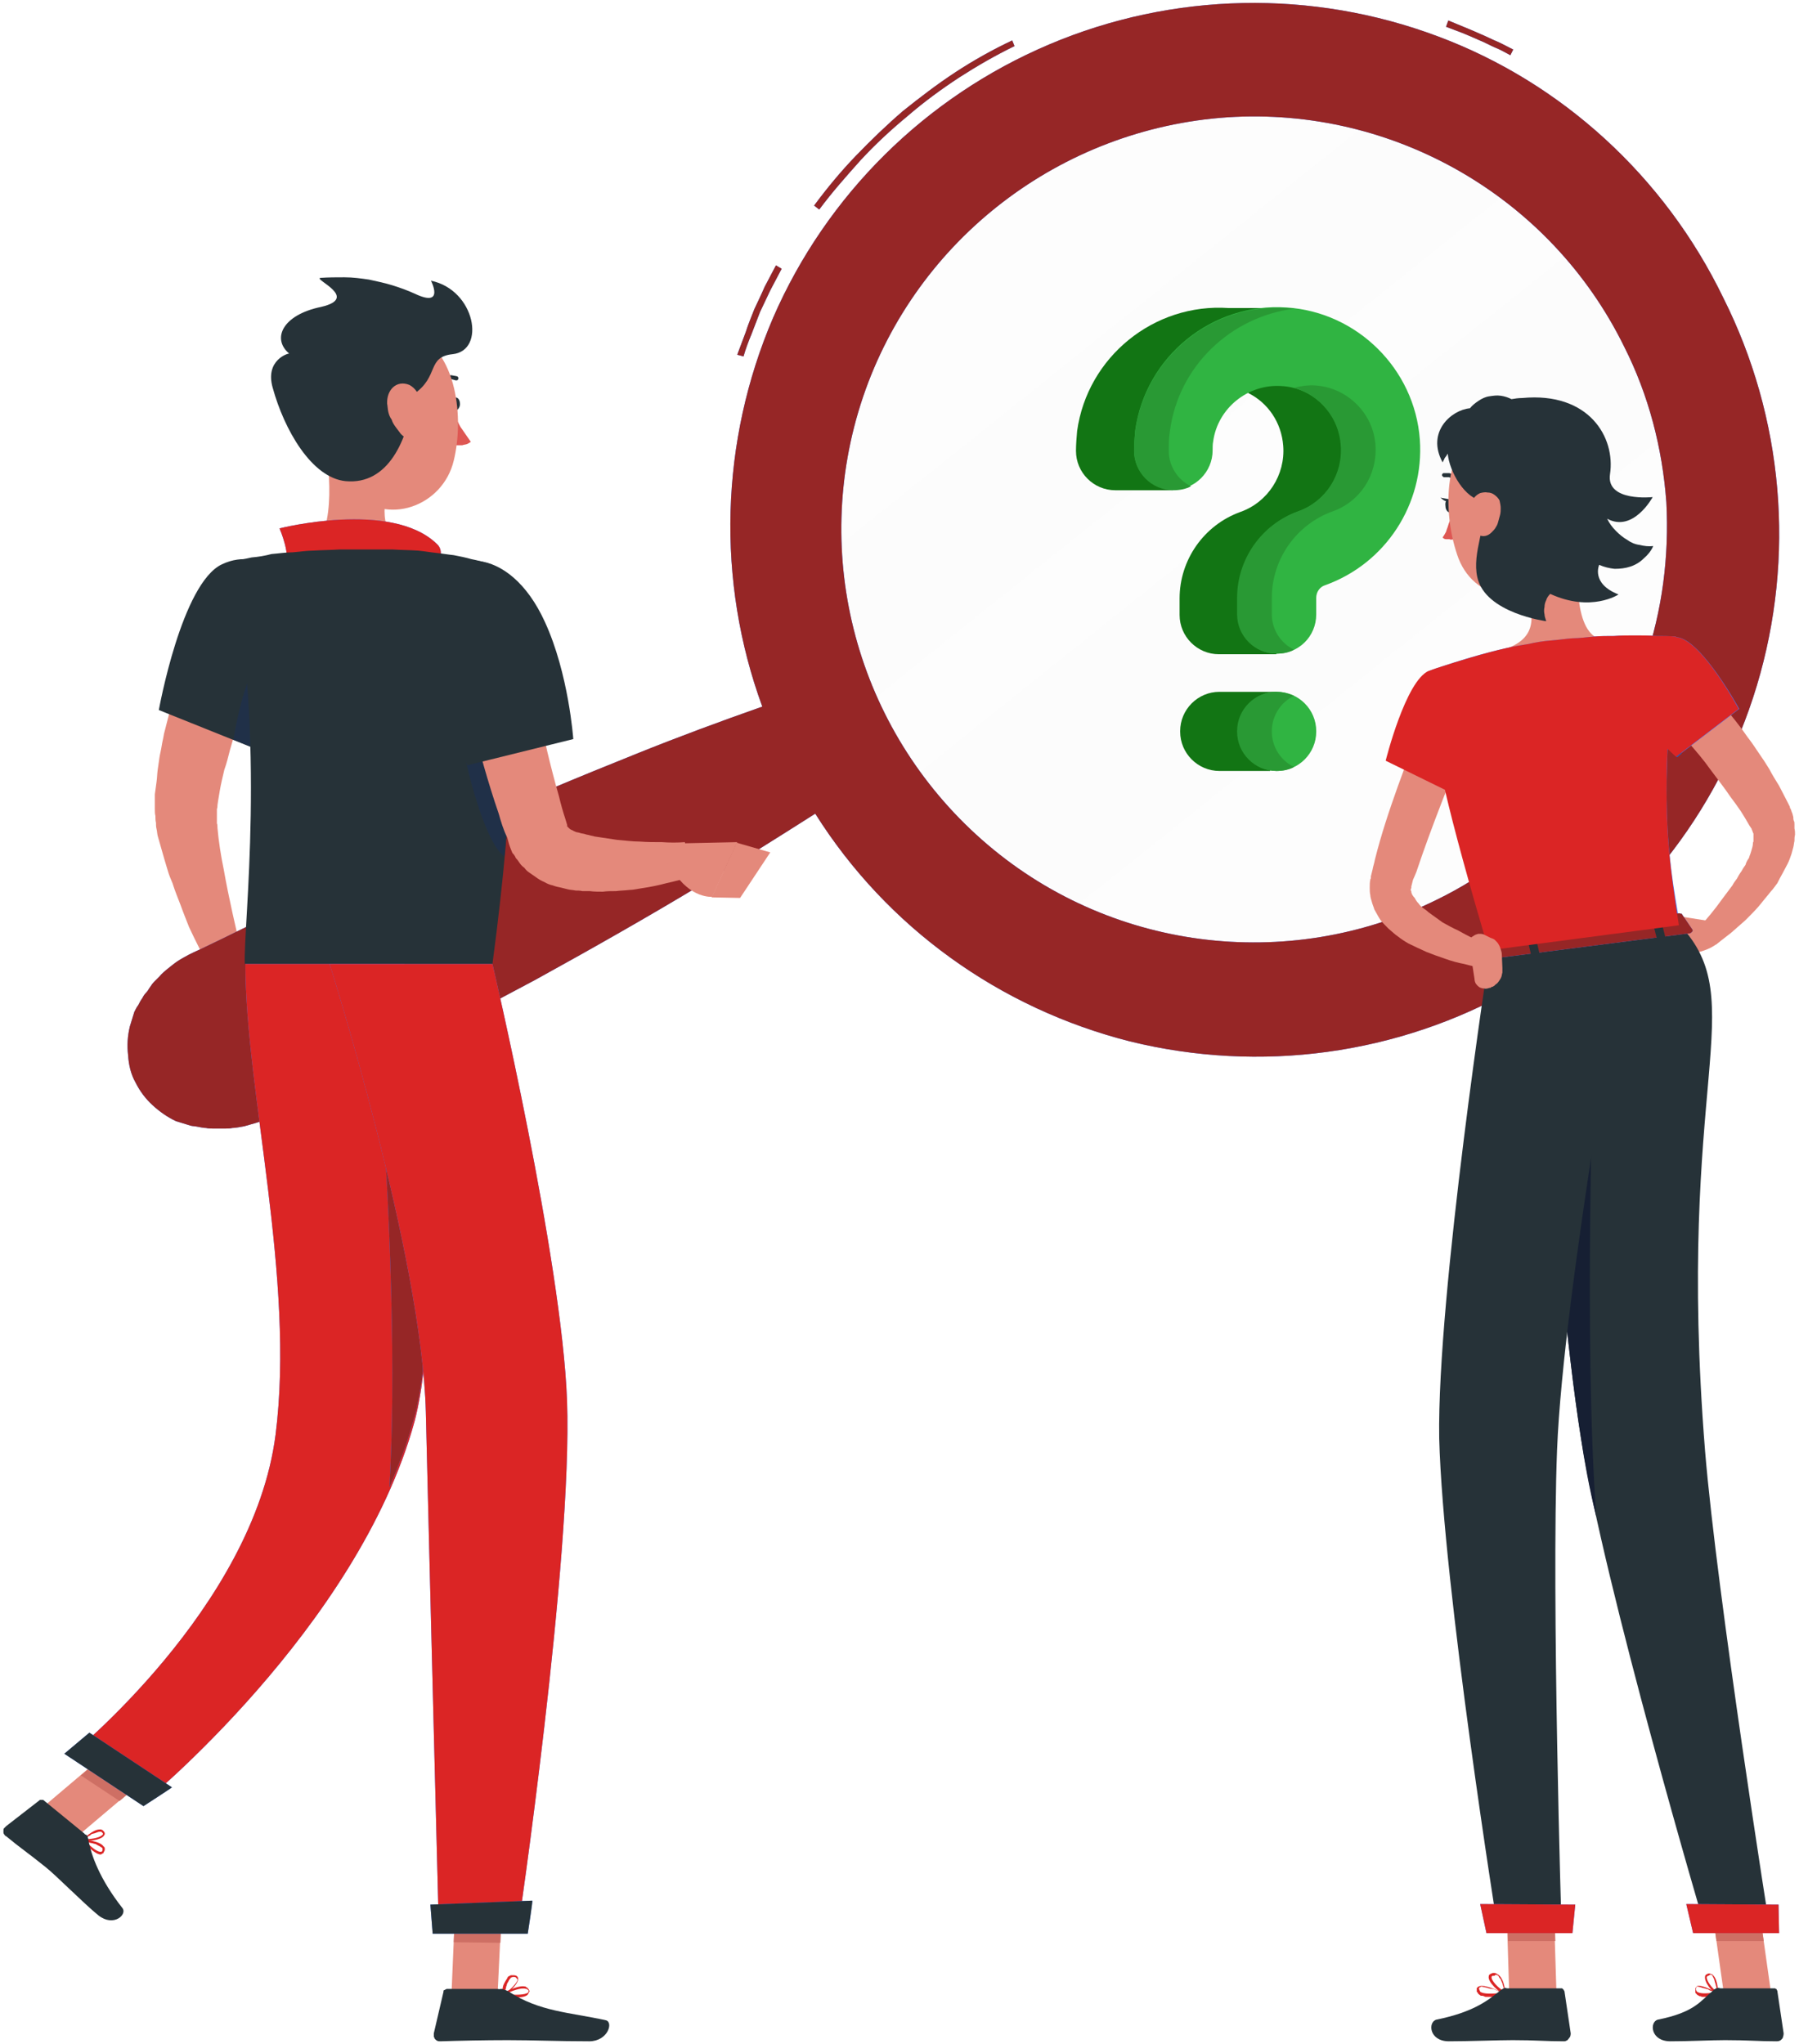 <?xml version="1.0" encoding="utf-8"?>
<!-- Generator: Adobe Illustrator 19.0.0, SVG Export Plug-In . SVG Version: 6.00 Build 0)  -->
<svg version="1.1" id="Layer_1" xmlns="http://www.w3.org/2000/svg" xmlns:xlink="http://www.w3.org/1999/xlink" x="0px" y="0px"
	 width="316px" height="359px" viewBox="0 0 316 359" style="enable-background:new 0 0 316 359;" xml:space="preserve">
<style type="text/css">
	.Drop_x0020_Shadow{fill:none;}
	.Round_x0020_Corners_x0020_2_x0020_pt{fill:#FFFFFF;stroke:#231F20;stroke-miterlimit:10;}
	.Live_x0020_Reflect_x0020_X{fill:none;}
	.Bevel_x0020_Soft{fill:url(#SVGID_1_);}
	.Dusk{fill:#FFFFFF;}
	.Foliage_GS{fill:#FFDD00;}
	.Pompadour_GS{fill-rule:evenodd;clip-rule:evenodd;fill:#44ADE2;}
	.st0{fill:#E4897B;}
	.st1{opacity:0.4;fill:#FAFAFA;enable-background:new    ;}
	.st2{fill:#407BFF;}
	.st3{fill:#962626;enable-background:new    ;}
	.st4{fill:#263238;}
	.st5{fill:#DE5753;}
	.st6{fill:#DB2525;enable-background:new    ;}
	.st7{fill:#203048;}
	.st8{fill:#CE6F64;}
	.st9{fill:#161F33;}
	.st10{opacity:0.3;enable-background:new    ;}
	.st11{fill:#127514;}
	.st12{fill:#30B442;}
	.st13{fill:#299934;}
</style>
<linearGradient id="SVGID_1_" gradientUnits="userSpaceOnUse" x1="0" y1="0" x2="0.707" y2="0.707">
	<stop  offset="0" style="stop-color:#DEDFE3"/>
	<stop  offset="0.178" style="stop-color:#DADBDF"/>
	<stop  offset="0.361" style="stop-color:#CECFD3"/>
	<stop  offset="0.546" style="stop-color:#B9BCBF"/>
	<stop  offset="0.732" style="stop-color:#9CA0A2"/>
	<stop  offset="0.918" style="stop-color:#787D7E"/>
	<stop  offset="1" style="stop-color:#656B6C"/>
</linearGradient>
<g id="XMLID_1_">
	<g id="Layer_47_">
		<path id="Layer" class="st0" d="M48.6,110.5c-1,2.2-2.1,4.5-3,6.9c-1,2.3-2,4.8-2.8,7.2c-0.4,1.1-0.9,2.3-1.3,3.4
			c-0.4,1.2-0.7,2.4-1.1,3.7c-0.3,1.2-0.6,2.4-1,3.5c-0.3,1.3-0.6,2.5-0.8,3.7l-0.3,1.8l-0.1,0.7c0,0.2,0,0.4-0.1,0.7
			c0,0.3,0,0.6,0,0.8c0,0.3,0,0.6,0,0.9c0,0.2,0,0.5,0,0.8c0.1,0.2,0.1,0.5,0.1,0.8c0.2,2.3,0.6,4.9,1.1,7.3
			c0.9,5.1,2.1,10.2,3.3,15.3l-5.6,2.2c-0.7-1.2-1.3-2.4-2-3.7c-0.6-1.2-1.2-2.4-1.8-3.7c-0.5-1.3-1-2.5-1.5-3.9
			c-0.5-1.3-1-2.5-1.4-3.8c-0.3-0.7-0.6-1.4-0.8-2.1c-0.2-0.7-0.4-1.3-0.6-2c-0.2-0.7-0.4-1.4-0.6-2.1c-0.2-0.7-0.4-1.4-0.6-2.1
			c-0.1-0.4-0.1-0.8-0.2-1.2c-0.1-0.4-0.1-0.7-0.1-1.1c-0.1-0.4-0.1-0.8-0.1-1.2c-0.1-0.4-0.1-0.8-0.1-1.2v-1.3c0-0.4,0-1,0-1.3
			l0.3-2.2c0.1-0.7,0.1-1.4,0.2-2.1c0.1-0.7,0.2-1.4,0.3-2.1c0.1-0.7,0.3-1.4,0.4-2.1c0.1-0.7,0.3-1.4,0.4-2.1
			c0.7-2.8,1.4-5.5,2.2-8.2c0.8-2.7,1.8-5.2,2.9-7.7c0.6-1.3,1.1-2.7,1.7-3.9c0.4-1.3,1.1-2.5,1.8-3.9L48.6,110.5z"/>
		<path id="Layer_1_" class="st0" d="M42.3,166.3l4.3,4.2l-9.4,4.4c0,0-2.3-4-0.7-7.6L42.3,166.3z"/>
		<path id="Layer_2_" class="st0" d="M50.2,176.8l-8,3.2l-5-5.1l9.4-4.4L50.2,176.8z"/>
		<path id="Layer_3_" class="st1" d="M211.3,172.2c-32-3.7-58.8-26.1-67.6-57.1c-9-31,1.7-64.3,26.8-84.3
			c25.2-20.1,60-23.1,88.2-7.5c28.2,15.5,44.3,46.6,40.7,78.6c-1.1,10.4-4.3,20.5-9.4,29.7c-5.1,9.2-11.8,17.3-20,23.8
			s-17.6,11.4-27.7,14.3C232.3,172.5,221.8,173.4,211.3,172.2L211.3,172.2z"/>
		<path id="Layer_4_" class="st1" d="M269.3,30.2l-121.2,96.8c-0.5-1.1-1-2.2-1.4-3.3c-0.8-1.8-1.5-3.7-2.1-5.5
			c-0.7-1.8-1.2-3.7-1.7-5.6c-0.5-1.8-0.9-3.7-1.2-5.6c-0.4-2-0.7-3.9-0.9-5.9l104.7-83.7c2.1,0.7,4.2,1.5,6.3,2.4
			c2.1,0.9,4.2,1.9,6.2,3c2,1,3.9,2.2,5.8,3.4C265.7,27.5,267.6,28.8,269.3,30.2L269.3,30.2z"/>
		<path id="Layer_5_" class="st1" d="M297.3,72.6l-114,91.1c-2.7-1.4-5.3-3-7.9-4.6c-2.5-1.8-4.9-3.6-7.2-5.5
			c-2.3-2-4.5-4.1-6.5-6.4c-2.1-2.2-4-4.5-5.9-7l124.4-99.4c2.1,2.3,3.9,4.7,5.6,7.2c1.7,2.5,3.3,5.1,4.8,7.7
			c1.4,2.7,2.7,5.5,3.8,8.3C295.6,66.8,296.5,69.7,297.3,72.6z"/>
		<path id="Layer_6_" class="st2" d="M130.6,62.6l-1.1-0.3c0.5-1.3,1-2.7,1.5-4c0.4-1.3,1-2.7,1.5-4c0.6-1.3,1.2-2.5,1.8-3.9
			c0.7-1.3,1.3-2.5,2-3.8l1,0.6c-0.7,1.3-1.3,2.5-2,3.8c-0.6,1.3-1.2,2.5-1.8,3.8c-0.5,1.3-1,2.6-1.5,3.9
			C131.5,59.9,131,61.2,130.6,62.6L130.6,62.6z M143.9,36.8l-0.9-0.7c2.3-3.1,4.7-6,7.3-8.7c2.7-2.8,5.4-5.4,8.3-7.9
			c3-2.4,6-4.7,9.2-6.8c3.2-2.1,6.6-4,10-5.6l0.4,1c-3.3,1.6-6.6,3.5-9.7,5.5c-3.2,2.1-6.2,4.3-9.1,6.8c-2.9,2.4-5.6,4.9-8.2,7.7
			C148.7,30.9,146.2,33.7,143.9,36.8z M265.3,9.7c-0.9-0.5-1.8-1-2.8-1.4c-0.9-0.4-1.8-0.9-2.8-1.3c-0.9-0.4-1.8-0.8-2.8-1.2
			c-1-0.4-1.9-0.7-2.9-1.1l0.4-1.1c1,0.4,1.9,0.8,2.9,1.2c1,0.4,1.9,0.8,2.8,1.2c1,0.4,1.9,0.9,2.9,1.3c0.9,0.4,1.8,0.9,2.8,1.4
			L265.3,9.7z"/>
		<path id="Layer_7_" class="st3" d="M130.6,62.6l-1.1-0.3c0.5-1.3,1-2.7,1.5-4c0.4-1.3,1-2.7,1.5-4c0.6-1.3,1.2-2.5,1.8-3.9
			c0.7-1.3,1.3-2.5,2-3.8l1,0.6c-0.7,1.3-1.3,2.5-2,3.8c-0.6,1.3-1.2,2.5-1.8,3.8c-0.5,1.3-1,2.6-1.5,3.9
			C131.5,59.9,131,61.2,130.6,62.6L130.6,62.6z M143.9,36.8l-0.9-0.7c2.3-3.1,4.7-6,7.3-8.7c2.7-2.8,5.4-5.4,8.3-7.9
			c3-2.4,6-4.7,9.2-6.8c3.2-2.1,6.6-4,10-5.6l0.4,1c-3.3,1.6-6.6,3.5-9.7,5.5c-3.2,2.1-6.2,4.3-9.1,6.8c-2.9,2.4-5.6,4.9-8.2,7.7
			C148.7,30.9,146.2,33.7,143.9,36.8z M265.3,9.7c-0.9-0.5-1.8-1-2.8-1.4c-0.9-0.4-1.8-0.9-2.8-1.3c-0.9-0.4-1.8-0.8-2.8-1.2
			c-1-0.4-1.9-0.7-2.9-1.1l0.4-1.1c1,0.4,1.9,0.8,2.9,1.2c1,0.4,1.9,0.8,2.8,1.2c1,0.4,1.9,0.9,2.9,1.3c0.9,0.4,1.8,0.9,2.8,1.4
			L265.3,9.7z"/>
		<path id="Layer_8_" class="st2" d="M302.7,52.3c10.6,21.1,12.7,45.5,5.9,68.1c-6.8,22.6-22,41.6-42.5,53.2
			c-20.6,11.7-44.8,14.9-67.6,9.3c-22.9-5.8-42.7-20-55.3-40c-6.6,4.2-13.3,8.4-19.9,12.4c-9.6,5.8-19.5,11.4-29.3,16.8
			C84,177.4,74,182.8,64,187.9c-5,2.5-10,5.1-15.1,7.5c-0.6,0.4-1.2,0.7-1.9,1c-0.7,0.3-1.3,0.6-2,0.8c-0.7,0.2-1.4,0.4-2.1,0.6
			c-0.7,0.1-1.4,0.3-2.1,0.3c-0.4,0.1-0.7,0.1-1.1,0.1c-0.4,0-0.8,0-1.2,0c-0.4,0-0.8,0-1.2,0c-0.4,0-0.7,0-1.1-0.1
			c-0.4,0-0.9-0.1-1.4-0.2c-0.4-0.1-0.9-0.1-1.3-0.2c-0.4-0.1-0.9-0.3-1.3-0.4c-0.4-0.1-0.9-0.3-1.3-0.4c-1.5-0.7-2.9-1.7-4.1-2.8
			c-1.2-1.1-2.2-2.4-3-4c-0.8-1.4-1.2-3.1-1.3-4.8c-0.2-1.7-0.1-3.3,0.3-5c0.1-0.4,0.3-0.9,0.4-1.3c0.1-0.4,0.3-0.9,0.4-1.3
			c0.2-0.4,0.4-0.8,0.7-1.2c0.2-0.4,0.4-0.8,0.7-1.2c0.2-0.4,0.4-0.7,0.7-1s0.4-0.6,0.7-1c0.2-0.3,0.4-0.6,0.7-0.9
			c0.3-0.3,0.6-0.6,0.9-0.9c0.4-0.5,1-1,1.5-1.4c0.5-0.4,1.1-0.9,1.7-1.3c0.6-0.4,1.2-0.7,1.9-1.1c0.6-0.3,1.2-0.6,1.9-0.9
			c5.1-2.4,10.1-5,15.2-7.3c10.1-4.9,20.4-9.5,30.7-14.1c10.3-4.6,20.6-8.9,31.1-13.1c7.2-2.9,14.5-5.6,21.9-8.2
			c-8.1-22.1-7.4-46.6,1.9-68.3c9.4-21.6,26.8-38.8,48.5-48c21.7-9.2,46.2-9.7,68.3-1.4C274.3,14.5,292.4,31,302.7,52.3L302.7,52.3z
			 M274.8,140.8c6.2-7.2,11.1-15.5,14.1-24.6c3.1-9,4.3-18.5,3.8-28c-0.7-9.5-3.1-18.8-7.4-27.3c-12.9-26.3-40.5-42.2-69.7-40.3
			c-29.3,2-54.6,21.4-64,49.1c-9.4,27.8-1.1,58.4,20.9,77.8s53.6,23.5,79.9,10.5C260.8,153.9,268.5,148,274.8,140.8L274.8,140.8z"/>
		<path id="Layer_9_" class="st3" d="M302.7,52.3c10.6,21.1,12.7,45.5,5.9,68.1c-6.8,22.6-22,41.6-42.5,53.2
			c-20.6,11.7-44.8,14.9-67.6,9.3c-22.9-5.8-42.7-20-55.3-40c-6.6,4.2-13.3,8.4-19.9,12.4c-9.6,5.8-19.5,11.4-29.3,16.8
			C84,177.4,74,182.8,64,187.9c-5,2.5-10,5.1-15.1,7.5c-0.6,0.4-1.2,0.7-1.9,1c-0.7,0.3-1.3,0.6-2,0.8c-0.7,0.2-1.4,0.4-2.1,0.6
			c-0.7,0.1-1.4,0.3-2.1,0.3c-0.4,0.1-0.7,0.1-1.1,0.1c-0.4,0-0.8,0-1.2,0c-0.4,0-0.8,0-1.2,0c-0.4,0-0.7,0-1.1-0.1
			c-0.4,0-0.9-0.1-1.4-0.2c-0.4-0.1-0.9-0.1-1.3-0.2c-0.4-0.1-0.9-0.3-1.3-0.4c-0.4-0.1-0.9-0.3-1.3-0.4c-1.5-0.7-2.9-1.7-4.1-2.8
			c-1.2-1.1-2.2-2.4-3-4c-0.8-1.4-1.2-3.1-1.3-4.8c-0.2-1.7-0.1-3.3,0.3-5c0.1-0.4,0.3-0.9,0.4-1.3c0.1-0.4,0.3-0.9,0.4-1.3
			c0.2-0.4,0.4-0.8,0.7-1.2c0.2-0.4,0.4-0.8,0.7-1.2c0.2-0.4,0.4-0.7,0.7-1s0.4-0.6,0.7-1c0.2-0.3,0.4-0.6,0.7-0.9
			c0.3-0.3,0.6-0.6,0.9-0.9c0.4-0.5,1-1,1.5-1.4c0.5-0.4,1.1-0.9,1.7-1.3c0.6-0.4,1.2-0.7,1.9-1.1c0.6-0.3,1.2-0.6,1.9-0.9
			c5.1-2.4,10.1-5,15.2-7.3c10.1-4.9,20.4-9.5,30.7-14.1c10.3-4.6,20.6-8.9,31.1-13.1c7.2-2.9,14.5-5.6,21.9-8.2
			c-8.1-22.1-7.4-46.6,1.9-68.3c9.4-21.6,26.8-38.8,48.5-48c21.7-9.2,46.2-9.7,68.3-1.4C274.3,14.5,292.4,31,302.7,52.3L302.7,52.3z
			 M274.8,140.8c6.2-7.2,11.1-15.5,14.1-24.6c3.1-9,4.3-18.5,3.8-28c-0.7-9.5-3.1-18.8-7.4-27.3c-12.9-26.3-40.5-42.2-69.7-40.3
			c-29.3,2-54.6,21.4-64,49.1c-9.4,27.8-1.1,58.4,20.9,77.8s53.6,23.5,79.9,10.5C260.8,153.9,268.5,148,274.8,140.8L274.8,140.8z"/>
		<path id="Layer_10_" class="st4" d="M79.2,71c0,0.6,0.3,1.1,0.8,1.1c0.4,0,0.8-0.6,0.8-1.1c0-0.7-0.3-1.2-0.8-1.2
			C79.5,69.8,79.2,70.3,79.2,71z"/>
		<path id="Layer_11_" class="st5" d="M79.5,72.1c0.1,0.5,0.4,1,0.7,1.5c0.2,0.4,0.4,0.9,0.7,1.4c0.3,0.4,0.6,0.9,0.9,1.3
			c0.3,0.4,0.6,0.9,0.9,1.3c-0.2,0.1-0.4,0.3-0.7,0.4c-0.3,0.1-0.6,0.1-0.8,0.2c-0.3,0-0.6,0-0.9,0c-0.3,0-0.6,0-0.8-0.1L79.5,72.1z
			"/>
		<path id="Layer_12_" class="st4" d="M76.9,67.3c0,0,0,0-0.1,0c0-0.1,0-0.1,0-0.1c-0.1,0-0.1,0-0.1,0s0,0-0.1-0.1c0,0,0,0,0-0.1
			c0-0.1,0-0.1,0-0.1c0-0.1,0-0.1,0-0.2c0.1,0,0.1,0,0.1-0.1c0.3-0.1,0.6-0.3,0.8-0.4c0.3-0.1,0.6-0.1,0.9-0.2
			c0.3-0.1,0.6-0.1,0.9-0.1c0.4,0.1,0.7,0.1,1,0.2c0.1,0,0.1,0.1,0.2,0.2c0,0.1,0,0.2,0,0.3c-0.1,0.1-0.1,0.1-0.2,0.2
			c-0.1,0-0.3,0-0.3,0c-0.2-0.1-0.4-0.1-0.7-0.2c-0.3,0-0.6,0-0.8,0.1c-0.2,0-0.4,0.1-0.7,0.2c-0.2,0.1-0.4,0.2-0.7,0.3l0,0
			c0,0,0,0-0.1,0c0,0.1,0,0.1,0,0.1S76.9,67.3,76.9,67.3L76.9,67.3z"/>
		<path id="Layer_13_" class="st0" d="M56.8,75.8c1.1,6,2.3,16.8-1.9,20.8c0,0,1.7,6.1,12.7,6.1c12.2,0,5.8-6.1,5.8-6.1
			c-6.6-1.5-6.4-6.5-5.2-11.2L56.8,75.8z"/>
		<path id="Layer_14_" class="st2" d="M50,99.8c1.3-2-0.9-7-0.9-7s19.6-5,27.6,2.7c1.7,1.5-0.1,3.9-0.1,3.9L50,99.8z"/>
		<path id="Layer_15_" class="st6" d="M50,99.8c1.3-2-0.9-7-0.9-7s19.6-5,27.6,2.7c1.7,1.5-0.1,3.9-0.1,3.9L50,99.8z"/>
		<path id="Layer_16_" class="st6" d="M17.7,325.7c-1,0-2.7-1.8-3.2-2.4l0,0c0,0,0,0,0-0.1l0,0l0,0c0.1-0.1,0.1-0.1,0.1-0.1l0,0
			c0,0,0,0,0.1,0l0,0c0.1,0,2.9,0.2,3.5,1.2c0.1,0,0.1,0,0.1,0.1c0.1,0.1,0.1,0.1,0.1,0.2c0,0,0,0,0,0.1c0,0.1,0,0.1,0,0.2
			s0,0.1-0.1,0.2c0,0.1,0,0.1-0.1,0.2c0,0.1,0,0.1-0.1,0.2c-0.1,0-0.1,0-0.2,0.1L17.7,325.7z M15.1,323.4c0.8,0.9,2.1,2,2.7,1.8
			c0,0,0.2,0,0.2-0.3c0-0.1,0-0.1,0-0.1c0-0.1,0-0.1,0-0.1c0-0.1,0-0.1,0-0.1c-0.1-0.1-0.1-0.1-0.1-0.1c-0.2-0.1-0.4-0.3-0.7-0.4
			c-0.2-0.1-0.4-0.3-0.7-0.3c-0.2-0.1-0.5-0.1-0.8-0.2c-0.2,0-0.4,0-0.7-0.1L15.1,323.4z"/>
		<path id="Layer_17_" class="st6" d="M15.2,323.3c-0.1,0.1-0.1,0.1-0.1,0.1c-0.1,0-0.1,0-0.2,0c0,0,0,0-0.1,0c-0.1,0-0.1,0-0.2-0.1
			l0,0l0,0c-0.1,0-0.1,0-0.1,0s0,0,0-0.1l0,0c0,0,0,0,0-0.1l0,0l0,0c0.1-0.1,1.8-1.8,3-1.8c0.1,0,0.1,0,0.2,0c0.1,0,0.1,0,0.1,0
			c0.1,0.1,0.1,0.1,0.2,0.1c0.1,0.1,0.1,0.1,0.2,0.2c0,0,0,0,0.1,0.1c0,0.1,0,0.1,0.1,0.2c0,0.1,0,0.1,0,0.2s0,0.1-0.1,0.2
			C18,323,16.3,323.3,15.2,323.3L15.2,323.3z M15.1,323c1.1,0,2.7-0.3,3-0.9c0,0,0-0.1-0.1-0.2c-0.1-0.1-0.1-0.1-0.1-0.1
			c-0.1-0.1-0.1-0.1-0.1-0.1c-0.1,0-0.1,0-0.2,0c0,0,0,0-0.1,0c-0.2,0-0.4,0.1-0.7,0.2c-0.2,0.1-0.4,0.1-0.7,0.2
			c-0.1,0.1-0.3,0.3-0.6,0.4C15.4,322.7,15.3,322.8,15.1,323L15.1,323z"/>
		<path id="Layer_18_" class="st6" d="M90.7,350.8c-0.2,0-0.4,0-0.7,0c-0.2-0.1-0.4-0.1-0.6-0.1c-0.2,0-0.4,0-0.7-0.1
			c-0.2,0-0.4,0-0.7,0c0,0,0,0,0-0.1c0,0,0,0-0.1,0l0,0c0-0.1,0-0.1,0-0.1s0,0,0-0.1l0,0l0,0c0.1-0.1,0.1-0.1,0.1-0.1
			c0.1,0,3-1.7,4.3-1.3c0.1,0,0.1,0,0.1,0.1c0.1,0,0.1,0,0.2,0.1c0.1,0,0.1,0,0.1,0.1c0.1,0.1,0.1,0.1,0.1,0.1
			c0.1,0.1,0.1,0.1,0.1,0.2c0.1,0.1,0.1,0.1,0.1,0.2s0,0.1-0.1,0.2c0,0.1,0,0.1-0.1,0.2C92.7,350.6,91.7,350.8,90.7,350.8
			L90.7,350.8z M88.8,350.2c1.5,0.2,3.5,0.2,4-0.3c0-0.1,0.1-0.2,0-0.4c-0.1,0-0.1,0-0.1-0.1c0,0,0,0-0.1,0c0-0.1,0-0.1-0.1-0.1
			c0,0,0,0-0.1,0C91.5,349,89.8,349.7,88.8,350.2L88.8,350.2z"/>
		<path id="Layer_19_" class="st6" d="M88.3,350.6c0,0,0,0-0.1,0l0,0l0,0l0,0c-0.1,0-0.1,0-0.1-0.1l0,0c0,0,0,0,0-0.1l0,0
			c0-0.3,0-0.6,0.1-0.9c0.1-0.2,0.1-0.5,0.2-0.8c0.1-0.3,0.3-0.6,0.4-0.8c0.1-0.2,0.3-0.4,0.4-0.7c0.1-0.1,0.2-0.1,0.3-0.2
			c0.1,0,0.1,0,0.2-0.1c0.1,0,0.2,0,0.3,0c0.1,0,0.1,0,0.2,0c0.6,0,0.8,0.3,0.8,0.6c0.1,0.9-1.8,2.7-2.8,3.1L88.3,350.6z
			 M90.3,347.2c-0.1,0-0.1,0-0.2,0c-0.1,0-0.1,0-0.1,0c-0.1,0.1-0.1,0.1-0.2,0.1c-0.1,0-0.1,0-0.1,0.1c-0.1,0.1-0.3,0.3-0.4,0.6
			c-0.1,0.2-0.3,0.4-0.3,0.7c-0.1,0.1-0.1,0.4-0.2,0.7c-0.1,0.2-0.1,0.4-0.1,0.7c1-0.7,2.3-2,2.2-2.5
			C90.7,347.5,90.7,347.2,90.3,347.2L90.3,347.2z"/>
		<path id="Layer_20_" class="st0" d="M79.3,350.3h8.1l0.9-18.8h-8.2L79.3,350.3z"/>
		<path id="Layer_21_" class="st0" d="M6.8,318l6.9,4.4l14.9-12.6l-6.8-4.5L6.8,318z"/>
		<path id="Layer_22_" class="st4" d="M14.8,322l-7.1-5.8c-0.1-0.1-0.1-0.1-0.2-0.1c-0.1,0-0.1,0-0.2,0c-0.1,0-0.1,0-0.2,0
			s-0.1,0-0.2,0.1l-5.8,4.5c-0.1,0.1-0.3,0.3-0.4,0.4c-0.1,0.1-0.1,0.3-0.1,0.6c0,0.1,0,0.3,0.1,0.4c0.1,0.2,0.3,0.4,0.4,0.4
			c2.4,2,3.8,2.9,6.9,5.4c1.9,1.5,6.6,6.3,9.3,8.5c2.7,2.1,5.1-0.2,4.2-1.3c-4-5.1-5.5-9.3-6-12.1c0-0.1,0-0.2-0.1-0.3
			c0-0.1,0-0.2-0.1-0.3c-0.1-0.1-0.1-0.1-0.2-0.2C14.9,322.2,14.9,322.1,14.8,322L14.8,322z"/>
		<path id="Layer_23_" class="st4" d="M87.4,349.3h-8.9c-0.1,0-0.1,0-0.2,0.1c-0.1,0-0.1,0-0.2,0.1c-0.1,0-0.1,0-0.2,0.1
			c0,0.1,0,0.1,0,0.2l-1.7,7.3c0,0.1,0,0.3,0,0.6c0.1,0.1,0.1,0.3,0.2,0.4c0.1,0.1,0.3,0.3,0.4,0.3c0.1,0.1,0.3,0.1,0.6,0.1
			c3.2-0.1,7.7-0.2,11.8-0.2c4.6,0,8.7,0.2,14.3,0.2c3.3,0,4.3-3.4,2.9-3.7c-6.4-1.4-11.6-1.5-17-5c-0.1-0.1-0.3-0.1-0.4-0.2
			c-0.1-0.1-0.3-0.1-0.6-0.2c-0.1-0.1-0.3-0.1-0.4-0.1C87.7,349.4,87.5,349.3,87.4,349.3z"/>
		<path id="Layer_24_" class="st4" d="M39,99.1c-7.1,3.3-11.1,25.6-11.1,25.6l17.2,6.9c0.7-1.5,1.3-3.1,1.9-4.6
			c0.5-1.5,1-3.1,1.5-4.8c0.5-1.5,1-3.1,1.4-4.8c0.4-1.5,0.8-3.1,1.2-4.8C53.6,102.3,46.2,95.7,39,99.1L39,99.1z"/>
		<path id="Layer_25_" class="st7" d="M48.1,111.6c-4.2,4.3-6.2,12.8-7.1,18.3l4.2,1.7c0.6-1.5,1.2-3,1.8-4.5c0.5-1.5,1-3,1.5-4.5
			c0.5-1.5,1-3.1,1.4-4.6s0.8-3.1,1.2-4.6C50.7,110.8,49.9,109.8,48.1,111.6z"/>
		<path id="Layer_26_" class="st4" d="M85.9,99c0,0,8.7,9.7,0.6,70.3H43c-0.3-6.6,3.9-39.3-2.5-70.7c1.2-0.2,2.4-0.4,3.7-0.7
			c1.2-0.1,2.4-0.3,3.5-0.6c1.3-0.1,2.5-0.3,3.7-0.3c1.3-0.1,2.5-0.3,3.7-0.3c1.5-0.1,3.1-0.1,4.6-0.2c1.5,0,3.1,0,4.6,0
			c1.5,0,3.1,0,4.6,0c1.5,0.1,3.1,0.1,4.5,0.2c1.1,0.1,2.2,0.3,3.2,0.4c1,0.1,2.1,0.3,3.1,0.4c1,0.2,2.1,0.4,3.1,0.7
			C83.9,98.4,84.9,98.7,85.9,99L85.9,99z"/>
		<path id="Layer_27_" class="st7" d="M89.9,122.4l-7.3-12.6c-0.4,1.5-0.7,3-0.9,4.4c-0.2,1.5-0.4,3-0.6,4.5c-0.1,1.5-0.3,3-0.3,4.4
			c0,1.5,0,3.1,0.1,4.5c0.1,4.4,4.1,20.5,7.7,22.8c0.2-2.4,0.4-4.7,0.6-7c0.1-2.4,0.3-4.7,0.4-7.1c0.1-2.4,0.1-4.7,0.2-7.1
			C90,127.1,90,124.8,89.9,122.4L89.9,122.4z"/>
		<path id="Layer_28_" class="st0" d="M90.9,107.6c1.1,5.3,2.2,10.8,3.4,16.3s2.4,10.8,3.9,16c0.3,1.3,0.7,2.7,1.1,3.9l0.3,1
			l0.1,0.4v-0.1c-0.1-0.1-0.2-0.1-0.1,0c0.1,0.1,0.3,0.3,0.3,0.3c0.1,0.1,0.3,0.3,0.4,0.3c0.1,0.1,0.3,0.1,0.4,0.2
			c0.1,0.1,0.3,0.1,0.4,0.2c0.3,0.1,0.6,0.1,0.8,0.2c0.3,0.1,0.6,0.1,0.9,0.2c0.2,0.1,0.5,0.1,0.8,0.2c0.3,0.1,0.6,0.1,0.8,0.2
			c1.3,0.2,2.7,0.4,4,0.6c1.3,0.1,2.7,0.3,4,0.3c1.3,0.1,2.5,0.1,3.9,0.1c1.3,0.1,2.7,0.1,4,0l1.1,6.1c-1.5,0.4-2.9,0.8-4.3,1.1
			c-1.5,0.4-3,0.7-4.4,0.9c-0.7,0.1-1.5,0.3-2.2,0.3c-0.8,0.1-1.6,0.1-2.3,0.2c-0.8,0-1.6,0-2.3,0.1c-0.8,0-1.6,0-2.3-0.1
			c-0.4,0-0.9,0-1.3,0c-0.4-0.1-0.8-0.1-1.2-0.1c-0.4-0.1-0.9-0.1-1.3-0.2c-0.4-0.1-0.8-0.2-1.2-0.3c-0.5-0.1-1-0.2-1.5-0.4
			c-0.5-0.1-1-0.3-1.5-0.6c-0.5-0.2-1-0.5-1.4-0.8c-0.4-0.3-0.9-0.6-1.3-0.9c-0.3-0.2-0.6-0.5-0.8-0.8c-0.3-0.2-0.6-0.5-0.8-0.8
			c-0.2-0.3-0.4-0.6-0.7-0.9c-0.1-0.3-0.3-0.6-0.6-0.9c-0.1-0.3-0.3-0.7-0.4-1l-0.2-0.6l-0.3-1.1c-0.7-1.4-1.1-2.8-1.5-4.2
			c-1.9-5.5-3.4-11.1-4.9-16.7c-1.3-5.5-2.5-11.1-3.5-16.8L90.9,107.6z"/>
		<path id="Layer_29_" class="st4" d="M75.1,104.8c-2.2,7.4,7,29.6,7,29.6l18.6-4.6c0,0-0.8-11.5-5-20.6
			C89.4,95.4,77.9,96,75.1,104.8L75.1,104.8z"/>
		<path id="Layer_30_" class="st0" d="M120.3,148.1l9.2-0.2l-4.4,9.6c0,0-3.8,0.4-6.9-4.6l-3.2-3.9l3.8-0.7c0.1-0.1,0.3-0.1,0.3-0.1
			c0.1,0,0.3,0,0.4,0c0.1-0.1,0.3-0.1,0.3-0.1C120,148.1,120.1,148.1,120.3,148.1L120.3,148.1z"/>
		<path id="Layer_31_" class="st0" d="M135.3,149.7l-5.3,8l-5-0.1l4.4-9.6L135.3,149.7z"/>
		<path id="Layer_32_" class="st8" d="M88.3,331.5l-0.4,9.7l-8.2-0.1l0.4-9.6L88.3,331.5z"/>
		<path id="Layer_33_" class="st8" d="M21.9,305.3l6.8,4.5l-7.7,6.5l-6.8-4.5L21.9,305.3z"/>
		<path id="Layer_34_" class="st0" d="M57.4,69.5c0.4,8.1,0.3,12.7,4.4,16.9c6.1,6.2,16,2.5,17.9-5.5c1.8-7.3,0.7-19.3-7.2-22.5
			c-1.8-0.7-3.7-0.9-5.5-0.7c-1.9,0.2-3.7,0.9-5.1,2c-1.5,1.1-2.8,2.5-3.5,4.3C57.6,65.8,57.2,67.7,57.4,69.5L57.4,69.5z"/>
		<path id="Layer_35_" class="st4" d="M47.9,68.1c2,7.3,6.8,15.8,12.8,16.4c7.5,0.7,11-7.2,12-15.3c4.5-3.1,2.2-6.5,6.8-7
			c5.9-0.6,4-11.3-3.8-12.9c0,0,2.5,4.8-2.8,2.3c-1.3-0.6-2.7-1.1-4-1.5c-1.3-0.4-2.7-0.7-4.1-1c-1.4-0.2-2.8-0.4-4.3-0.4
			c-1.4,0-2.8,0-4.2,0.1c-1.4,0.2,7,3.5,0.1,5.1c-6.8,1.4-8.7,5.6-5.6,8.2C50.7,62,46.5,63.2,47.9,68.1L47.9,68.1z"/>
		<path id="Layer_36_" class="st0" d="M68,70.9c0.1,0.5,0.1,1,0.2,1.4c0.1,0.5,0.3,1,0.6,1.4c0.1,0.4,0.4,0.9,0.7,1.3
			c0.3,0.4,0.6,0.8,0.9,1.2c1.8,1.9,3.7,0.7,4-1.7c0.2-2.1-0.3-5.8-2.5-6.9C69.7,66.7,67.9,68.4,68,70.9L68,70.9z"/>
		<path id="Layer_37_" class="st2" d="M71,169.3c0,0,8,57.3,1.8,80.4C62.8,286,25,316.8,25,316.8l-12.8-8.4c0,0,32.3-26,36.2-56.4
			c3.5-27.4-5.3-60.5-5.3-82.7L71,169.3z"/>
		<path id="Layer_38_" class="st6" d="M71,169.3c0,0,8,57.3,1.8,80.4C62.8,286,25,316.8,25,316.8l-12.8-8.4c0,0,32.3-26,36.2-56.4
			c3.5-27.4-5.3-60.5-5.3-82.7L71,169.3z"/>
		<path id="Layer_39_" class="st2" d="M74.3,202c-0.5-0.6-1.1-1.2-1.7-1.8c-0.5-0.6-1.1-1.1-1.7-1.7c-0.6-0.6-1.2-1.1-1.8-1.7
			c-0.6-0.5-1.2-1-1.9-1.5c1.3,18.6,2.4,46.3,1.2,65.9c0.4-1,0.8-1.9,1.2-2.9s0.7-1.9,1.1-2.9s0.7-1.9,1-2.9c0.3-1,0.6-2,0.9-3
			C75.8,238.4,75.4,219,74.3,202L74.3,202z"/>
		<path id="Layer_40_" class="st3" d="M74.3,202c-0.5-0.6-1.1-1.2-1.7-1.8c-0.5-0.6-1.1-1.1-1.7-1.7c-0.6-0.6-1.2-1.1-1.8-1.7
			c-0.6-0.5-1.2-1-1.9-1.5c1.3,18.6,2.4,46.3,1.2,65.9c0.4-1,0.8-1.9,1.2-2.9s0.7-1.9,1.1-2.9s0.7-1.9,1-2.9c0.3-1,0.6-2,0.9-3
			C75.8,238.4,75.4,219,74.3,202L74.3,202z"/>
		<path id="Layer_41_" class="st2" d="M30.2,313.9c0.1,0-5,3.3-5,3.3l-13.9-9.2l4.4-3.7L30.2,313.9z"/>
		<path id="Layer_42_" class="st4" d="M30.2,313.9c0.1,0-5,3.3-5,3.3l-13.9-9.2l4.4-3.7L30.2,313.9z"/>
		<path id="Layer_43_" class="st2" d="M86.5,169.3c0,0,12.2,51.9,13.1,76.7c1,27.8-8.7,93.4-8.7,93.4H77.1c0,0-1.7-66.2-2.3-91.4
			c-0.7-27.7-16.9-78.7-16.9-78.7H86.5z"/>
		<path id="Layer_44_" class="st6" d="M86.5,169.3c0,0,12.2,51.9,13.1,76.7c1,27.8-8.7,93.4-8.7,93.4H77.1c0,0-1.7-66.2-2.3-91.4
			c-0.7-27.7-16.9-78.7-16.9-78.7H86.5z"/>
		<path id="Layer_45_" class="st2" d="M93.5,333.8c0.1,0-0.8,5.8-0.8,5.8H76l-0.4-5.1L93.5,333.8z"/>
		<path id="Layer_46_" class="st4" d="M93.5,333.8c0.1,0-0.8,5.8-0.8,5.8H76l-0.4-5.1L93.5,333.8z"/>
	</g>
	<g id="Character">
		<path id="Layer_48_" class="st0" d="M298.3,119.3c1,0.9,1.7,1.7,2.4,2.4c0.8,0.9,1.5,1.7,2.2,2.5c1.4,1.7,2.8,3.4,4.1,5.3
			c0.7,0.9,1.3,1.8,1.9,2.7c0.7,1,1.3,1.9,1.9,2.9c0.5,1,1.1,1.9,1.7,2.9c0.5,1,1,1.9,1.5,2.9l0.4,0.8c0,0.1,0,0.3,0.1,0.3
			c0.1,0.1,0.1,0.3,0.1,0.3c0.1,0.1,0.1,0.2,0.1,0.3c0.1,0.1,0.1,0.1,0.1,0.2c0.1,0.2,0.1,0.4,0.2,0.7c0,0.2,0,0.4,0.1,0.7
			c0.1,0.1,0.1,0.3,0.1,0.6c0,0.2,0,0.4,0,0.7c0.1,0.4,0.1,0.7,0.1,1.1c-0.1,0.4-0.1,0.7-0.1,1.1c-0.1,0.4-0.1,0.7-0.2,1.1
			c-0.1,0.4-0.2,0.7-0.3,1.1c-0.2,0.6-0.4,1.2-0.7,1.8c-0.3,0.6-0.6,1.1-0.9,1.7c-0.3,0.5-0.6,1.1-0.9,1.7c-0.4,0.5-0.7,1-1.1,1.4
			c-0.7,0.9-1.5,1.8-2.2,2.7c-0.7,0.8-1.5,1.6-2.3,2.4c-0.8,0.7-1.7,1.5-2.5,2.2c-0.9,0.7-1.8,1.4-2.7,2.1l-2.8-3.2
			c1.3-1.4,2.7-3.1,3.9-4.8c0.3-0.4,0.6-0.8,0.9-1.2c0.3-0.4,0.6-0.8,0.9-1.2c0.2-0.4,0.5-0.8,0.8-1.2c0.2-0.4,0.5-0.9,0.8-1.3
			c0.2-0.4,0.4-0.7,0.7-1.1c0.1-0.4,0.3-0.8,0.6-1.2c0.1-0.4,0.3-0.8,0.4-1.2c0.1-0.4,0.3-0.9,0.3-1.3c0-0.1,0-0.3,0.1-0.4
			c0-0.1,0-0.3,0-0.4c0-0.2,0-0.4,0-0.6c0-0.1,0-0.3,0-0.4c0-0.1,0-0.1-0.1-0.1c0-0.1,0-0.1,0-0.2c0,0,0,0-0.1-0.1
			c0-0.1,0-0.1,0-0.2l0,0c-0.1,0-0.1,0-0.1-0.1l0,0c0,0,0,0,0-0.1l-0.4-0.6c-0.5-0.9-1-1.7-1.5-2.5c-0.6-0.9-1.2-1.7-1.8-2.5
			c-0.6-0.9-1.2-1.7-1.8-2.5c-0.6-0.8-1.2-1.6-1.8-2.4c-1.2-1.7-2.5-3.2-3.9-4.8c-0.7-0.7-1.3-1.5-2-2.3c-0.8-0.7-1.4-1.4-2-2
			L298.3,119.3z"/>
		<path id="Layer_49_" class="st0" d="M299.9,161.7l-8.3-1.3l4.3,7.2c0,0,5.3-0.2,6.9-3.3L299.9,161.7z"/>
		<path id="Layer_50_" class="st0" d="M285.5,163.7l3.9,5.9l6.5-2l-4.3-7.2L285.5,163.7z"/>
		<path id="Layer_51_" class="st6" d="M299.5,350.7c-0.1,0-0.3,0-0.4,0c-0.1,0-0.3,0-0.3-0.1c-0.1,0-0.3,0-0.4-0.1
			c-0.1-0.1-0.3-0.1-0.3-0.2c-0.1-0.1-0.1-0.1-0.2-0.2c-0.1-0.1-0.1-0.1-0.1-0.2c0-0.1,0-0.3,0-0.3c0-0.1,0-0.2,0-0.3c0,0,0,0,0-0.1
			c0-0.1,0-0.1,0.1-0.1c0-0.1,0-0.1,0.1-0.2c0.1,0,0.1,0,0.1-0.1c1-0.3,3.5,1.2,3.8,1.4c0.1,0,0.1,0,0.1,0s0,0,0,0.1l0,0
			c0,0,0,0,0,0.1l0,0c0,0,0,0,0,0.1c0,0,0,0-0.1,0l0,0c-0.2,0.1-0.4,0.1-0.6,0.1c-0.2,0.1-0.4,0.1-0.6,0.1c-0.2,0-0.4,0-0.6,0.1
			C299.9,350.7,299.7,350.7,299.5,350.7L299.5,350.7z M298.3,348.9c0,0,0,0-0.1,0l0,0c0,0,0,0-0.1,0l0,0c-0.1,0-0.1,0-0.1,0.1l0,0
			c0,0.1,0,0.1-0.1,0.1c0,0,0,0,0,0.1c0,0,0,0,0,0.1c0,0.1,0,0.1,0,0.2c0.1,0.1,0.1,0.1,0.1,0.2c0,0,0,0,0.1,0.1
			c0.4,0.3,1.5,0.4,3,0.1c-0.2-0.1-0.4-0.3-0.7-0.3c-0.2-0.1-0.4-0.3-0.7-0.3c-0.2-0.1-0.4-0.1-0.7-0.2
			C298.8,349,298.6,349,298.3,348.9L298.3,348.9z"/>
		<path id="Layer_52_" class="st6" d="M301.7,350.3h-0.1c-0.8-0.4-2.3-2.2-2.1-3.2c0-0.1,0-0.1,0.1-0.2c0-0.1,0-0.1,0.1-0.1
			c0.1-0.1,0.1-0.1,0.2-0.1c0.1-0.1,0.1-0.1,0.2-0.1c0.1,0,0.1,0,0.2,0c0.1,0,0.1,0,0.2,0.1c0.1,0,0.1,0,0.2,0
			c0.1,0.1,0.1,0.1,0.2,0.2c0.9,0.8,0.9,3.2,0.9,3.3l0,0c0,0,0,0,0,0.1c-0.1,0-0.1,0-0.1,0l0,0H301.7z M300.1,347
			c-0.2,0-0.2,0.1-0.3,0.2c-0.1,0.6,0.9,2,1.7,2.5c0-0.2,0-0.4,0-0.7c-0.1-0.2-0.1-0.4-0.2-0.7c-0.1-0.2-0.1-0.4-0.2-0.7
			c-0.1-0.2-0.2-0.4-0.3-0.6c0-0.1,0-0.1-0.1-0.1c0,0,0,0-0.1-0.1c-0.1,0-0.1,0-0.1,0c-0.1,0-0.1,0-0.1,0L300.1,347z"/>
		<path id="Layer_53_" class="st6" d="M261.7,350.7c-0.1,0-0.3,0-0.6,0c-0.1,0-0.3,0-0.4-0.1c-0.2-0.1-0.4-0.1-0.6-0.1
			c-0.1-0.1-0.3-0.2-0.4-0.3c-0.1-0.1-0.1-0.1-0.1-0.2c-0.1-0.1-0.1-0.1-0.2-0.2c0-0.1,0-0.1,0-0.2c0-0.1,0-0.1,0-0.2
			c0-0.1,0-0.1,0-0.2c0-0.1,0-0.1,0.1-0.1c0-0.1,0-0.1,0.1-0.1c0-0.1,0-0.1,0.1-0.1c1-0.6,4.3,1.1,4.6,1.3c0.1,0,0.1,0,0.1,0
			s0,0,0,0.1l0,0c0,0,0,0,0,0.1l0,0c0,0,0,0,0,0.1c0,0,0,0-0.1,0l0,0c-0.2,0.1-0.4,0.1-0.7,0.1c-0.2,0.1-0.4,0.1-0.7,0.1
			c-0.2,0-0.4,0-0.7,0.1C262.2,350.7,261.9,350.7,261.7,350.7L261.7,350.7z M260.3,348.9c-0.1,0-0.1,0-0.1,0s0,0-0.1,0
			c0,0.1,0,0.1-0.1,0.1l0,0c-0.1,0-0.1,0-0.1,0c0,0.1,0,0.1,0,0.1s0,0-0.1,0c0,0.1,0,0.1,0,0.1c0,0.1,0,0.1,0,0.1
			c0,0.1,0,0.1,0.1,0.2c0,0.1,0,0.1,0,0.1c0.1,0.1,0.1,0.1,0.1,0.2c0.6,0.4,1.9,0.4,3.8,0.2c-0.3-0.1-0.6-0.3-0.8-0.4
			c-0.3-0.1-0.6-0.3-0.9-0.3s-0.6-0.1-0.9-0.2C260.9,349,260.6,349,260.3,348.9L260.3,348.9z"/>
		<path id="Layer_54_" class="st6" d="M264.4,350.3h-0.1c-1-0.4-3-2.2-2.8-3.2c0-0.2,0.1-0.4,0.7-0.6c0.1,0,0.3,0,0.3,0
			c0.1,0,0.2,0,0.3,0.1c0.1,0,0.1,0,0.2,0.1c0.1,0.1,0.1,0.1,0.2,0.1c1.1,0.9,1.2,3.1,1.2,3.2c0,0.1,0,0.1,0,0.1l0,0c0,0,0,0,0,0.1
			l0,0C264.5,350.3,264.4,350.3,264.4,350.3L264.4,350.3L264.4,350.3c0,0,0,0-0.1,0L264.4,350.3z M262.5,347h-0.2
			c-0.3,0-0.3,0.2-0.3,0.2c-0.1,0.6,1.2,2,2.2,2.5c0-0.2,0-0.4-0.1-0.7c-0.1-0.2-0.1-0.4-0.2-0.7c-0.1-0.2-0.2-0.4-0.3-0.7
			c-0.1-0.1-0.3-0.3-0.4-0.6c-0.1,0-0.1,0-0.1-0.1c-0.1,0-0.1,0-0.2,0c0-0.1,0-0.1-0.1-0.1S262.5,347,262.5,347L262.5,347z"/>
		<path id="Layer_55_" class="st0" d="M277.4,93.9c-0.3,5-1.2,15.2,2.7,17.9c0,0-0.8,5.2-9.9,6.4c-10,1.2-5.3-4.4-5.3-4.4
			c5.2-2,4.5-6,3.1-9.6L277.4,93.9z"/>
		<path id="Layer_56_" class="st4" d="M256.7,85L256.7,85c-0.1,0-0.1,0-0.1,0s0,0-0.1-0.1l0,0c-0.1-0.2-0.3-0.4-0.6-0.6
			c-0.2-0.1-0.4-0.3-0.7-0.3s-0.4-0.1-0.7-0.2c-0.2,0-0.5,0-0.8,0c0,0,0,0-0.1,0c-0.1,0-0.1,0-0.1-0.1c-0.1,0-0.1,0-0.1-0.1
			c-0.1,0-0.1,0-0.1-0.1c0-0.1,0-0.1,0-0.1c0-0.1,0-0.1,0.1-0.2c0,0,0,0,0.1-0.1c0.1,0,0.1,0,0.1,0c0.4,0,0.7,0,1,0
			c0.3,0.1,0.6,0.2,0.9,0.3c0.3,0.1,0.6,0.2,0.8,0.4c0.3,0.1,0.5,0.3,0.7,0.6c0.1,0.1,0.1,0.1,0.1,0.2c0,0.1,0,0.1,0,0.2
			c-0.1,0.1-0.1,0.1-0.1,0.2c-0.1,0-0.1,0-0.2,0L256.7,85z"/>
		<path id="Layer_57_" class="st5" d="M255.1,89.9c-0.1,0.4-0.3,0.8-0.3,1.2c-0.1,0.4-0.3,0.7-0.4,1.1c-0.1,0.4-0.3,0.8-0.4,1.2
			c-0.2,0.4-0.4,0.7-0.6,1c0.1,0.1,0.3,0.3,0.6,0.3c0.1,0,0.3,0,0.6,0c0.2,0.1,0.4,0.1,0.7,0c0.2,0,0.4,0,0.6-0.1L255.1,89.9z"/>
		<path id="Layer_58_" class="st4" d="M255.5,88.7c0.1,0.7-0.2,1.3-0.7,1.3c-0.4,0.1-0.9-0.4-0.9-1.1c-0.1-0.7,0.1-1.2,0.6-1.2
			C255,87.6,255.4,88,255.5,88.7L255.5,88.7z"/>
		<path id="Layer_59_" class="st4" d="M254.7,87.7l-1.7-0.3C253.1,87.4,254.1,88.6,254.7,87.7z"/>
		<path id="Layer_60_" class="st0" d="M273.4,350.1h-8.3l-0.6-19.1h8.3L273.4,350.1z"/>
		<path id="Layer_61_" class="st0" d="M311.1,350.1h-8.3l-2.7-19.1h8.3L311.1,350.1z"/>
		<path id="Layer_62_" class="st4" d="M302.3,349.2h9.3c0.1,0,0.1,0,0.2,0c0.1,0.1,0.1,0.1,0.2,0.1c0.1,0.1,0.1,0.1,0.1,0.2
			c0.1,0.1,0.1,0.1,0.1,0.2l1.1,7.4c0,0.1,0,0.3-0.1,0.6c0,0.1-0.1,0.3-0.2,0.4c-0.1,0.1-0.3,0.3-0.4,0.3c-0.2,0.1-0.4,0.1-0.6,0.1
			c-3.2,0-4.9-0.2-9-0.2c-2.4,0-6.2,0.2-9.6,0.2c-3.5,0-3.7-3.4-2.2-3.8c6.5-1.3,7.5-3.3,9.7-5.1c0.1-0.1,0.1-0.1,0.2-0.2
			c0.1-0.1,0.3-0.1,0.3-0.2c0.1,0,0.3,0,0.4-0.1C302.1,349.2,302.2,349.2,302.3,349.2L302.3,349.2z"/>
		<path id="Layer_63_" class="st4" d="M264.8,349.2h9.4c0.1,0,0.1,0,0.2,0c0.1,0.1,0.1,0.1,0.1,0.1c0.1,0.1,0.1,0.1,0.2,0.2
			c0,0.1,0,0.1,0.1,0.2l1.1,7.4c0,0.1,0,0.3-0.1,0.6c-0.1,0.1-0.2,0.3-0.3,0.4c-0.1,0.1-0.2,0.3-0.4,0.3c-0.1,0.1-0.3,0.1-0.4,0.1
			c-3.3,0-4.9-0.2-9-0.2c-2.5,0-7.7,0.2-11.2,0.2c-3.5,0-3.7-3.4-2.2-3.8c6.4-1.3,9-3.3,11.2-5.1c0.1-0.1,0.2-0.1,0.3-0.2
			c0.1-0.1,0.2-0.1,0.3-0.2c0.1,0,0.2,0,0.3-0.1C264.6,349.2,264.7,349.2,264.8,349.2z"/>
		<path id="Layer_64_" class="st8" d="M264.6,331l0.3,9.9h8.3l-0.3-9.9H264.6z"/>
		<path id="Layer_65_" class="st8" d="M308.4,331h-8.3l1.4,9.9h8.3L308.4,331z"/>
		<path id="Layer_66_" class="st0" d="M277.5,83.5c0.6,8.3,1,11.7-2.7,16.5c-5.3,7.1-15.5,6-18.6-1.9c-2.7-7.2-3.1-19.4,4.4-23.7
			c1.7-0.9,3.5-1.4,5.4-1.4c1.9,0,3.8,0.4,5.5,1.3c1.7,0.9,3.1,2.2,4.1,3.9C276.8,79.7,277.4,81.6,277.5,83.5L277.5,83.5z"/>
		<path id="Layer_67_" class="st4" d="M282.3,91.1c4.6,2.5,8-3.8,8-3.8s-8.2,0.9-7.5-4c1-6.5-3.7-14.5-15.4-13.4
			c-0.7,0-1.3,0.1-1.9,0.2c-0.6-0.3-1.2-0.5-1.9-0.6c-0.7-0.1-1.3,0-2,0.1c-0.7,0.1-1.3,0.4-1.9,0.8c-0.6,0.4-1.1,0.8-1.5,1.3
			c-3.3,0.3-7.7,4.2-4.8,9.5c0.1-0.1,0.1-0.3,0.2-0.4c0.1-0.1,0.1-0.3,0.2-0.4c0.1-0.1,0.2-0.3,0.3-0.4c0.1-0.1,0.1-0.3,0.2-0.3
			c0.3,3.1,3,8,6.3,8.3c0.7,4.1-2.1,9-1.1,13.4c1.4,6.3,12.1,7.7,12.1,7.7c-0.1-0.4-0.3-0.8-0.3-1.2c-0.1-0.4-0.1-0.9,0-1.3
			c0-0.4,0.1-0.8,0.3-1.2c0.1-0.4,0.4-0.8,0.7-1.1c7.2,3.3,12,0.1,12,0.1c-4.9-1.9-3.4-5.2-3.4-5.2c0.9,0.4,1.8,0.6,2.7,0.7
			c1,0,1.9-0.1,2.8-0.4c0.9-0.3,1.7-0.8,2.3-1.4c0.7-0.6,1.3-1.3,1.7-2.2c-0.8,0.1-1.6,0-2.4-0.2c-0.8-0.1-1.5-0.4-2.2-0.9
			c-0.7-0.4-1.4-1-1.9-1.5C283.1,92.5,282.7,91.9,282.3,91.1L282.3,91.1z"/>
		<path id="Layer_68_" class="st0" d="M263.6,89.2c0,0.4,0,0.8-0.1,1.2c-0.1,0.4-0.2,0.7-0.3,1.1c-0.1,0.4-0.2,0.7-0.4,1
			c-0.2,0.4-0.5,0.7-0.8,1c-1.4,1.4-3.2,0.4-3.8-1.5c-0.4-1.8-0.1-4.6,1.8-5.4c0.4-0.1,0.9-0.2,1.3-0.1c0.4,0,0.8,0.1,1.2,0.4
			c0.4,0.3,0.7,0.6,0.9,1C263.5,88.4,263.6,88.8,263.6,89.2L263.6,89.2z"/>
		<path id="Layer_69_" class="st4" d="M270.5,165.7c0,0,2.1,54.7,7.2,86.8c4,25.9,21.9,86.4,21.9,86.4h11.3c0,0-9.3-58.6-11.4-84.1
			c-5.2-64.9,8.3-78.8-4.4-92.3L270.5,165.7z"/>
		<path id="Layer_70_" class="st9" d="M280,183c0,0-5.1-0.9-8.1,8.9c1.1,18.5,3,42.9,5.8,60.7c0.6,3.9,1.4,8.6,2.7,13.8
			C278.1,235.1,280,183,280,183L280,183z"/>
		<path id="Layer_71_" class="st4" d="M261.7,166.9c0,0-9.3,60.4-8.9,85.7c0.7,26.3,10.3,86.3,10.3,86.3h11.2c0,0-1.8-58.4-0.8-84.2
			c1.1-28.2,12.6-91,12.6-91L261.7,166.9z"/>
		<path id="Layer_72_" class="st2" d="M312.5,339.5h-15.1l-1.2-5.1l16.2,0.1L312.5,339.5z"/>
		<path id="Layer_73_" class="st6" d="M312.5,339.5h-15.1l-1.2-5.1l16.2,0.1L312.5,339.5z"/>
		<path id="Layer_74_" class="st2" d="M294.5,111.9c4.3,0.3,11,12.6,11,12.6l-11,8.4c0,0-9.1-8-8-12.4
			C287.6,115.9,290.4,111.5,294.5,111.9z"/>
		<path id="Layer_76_" class="st2" d="M291.3,117.1c-0.3-0.1-0.6-0.1-0.9-0.1c-0.3-0.1-0.6-0.1-0.9-0.2c-0.3,0-0.6,0-0.8,0
			c-0.3,0-0.6,0-0.9,0c-0.1,0.3-0.3,0.6-0.4,0.9c-0.1,0.3-0.3,0.6-0.3,1c-0.1,0.3-0.3,0.6-0.3,0.9c-0.1,0.4-0.1,0.7-0.2,1
			c-1.1,4.4,8,12.4,8,12.4l0.8-0.7L291.3,117.1z"/>
		<path id="Layer_77_" class="st10" d="M291.3,117.1c-0.3-0.1-0.6-0.1-0.9-0.1c-0.3-0.1-0.6-0.1-0.9-0.2c-0.3,0-0.6,0-0.8,0
			c-0.3,0-0.6,0-0.9,0c-0.1,0.3-0.3,0.6-0.4,0.9c-0.1,0.3-0.3,0.6-0.3,1c-0.1,0.3-0.3,0.6-0.3,0.9c-0.1,0.4-0.1,0.7-0.2,1
			c-1.1,4.4,8,12.4,8,12.4l0.8-0.7L291.3,117.1z"/>
		<path id="Layer_78_" class="st0" d="M257.9,129c-3.1,8-6.4,16-9.1,24.1c-0.2,0.5-0.4,1-0.6,1.4l-0.3,1.2c0,0.1,0,0.3,0,0.3
			c-0.1,0.1-0.1,0.1-0.1,0.2c0,0.1,0,0.3,0.1,0.3c0,0.1,0,0.1,0,0.2c0.1,0.4,0.3,0.7,0.6,1c0.2,0.4,0.4,0.7,0.7,1
			c0.2,0.3,0.5,0.6,0.8,0.8c0.3,0.2,0.6,0.4,0.9,0.7c0.8,0.6,1.7,1.2,2.5,1.8c0.9,0.5,1.8,1,2.7,1.4c0.9,0.5,1.8,1,2.7,1.4
			c1,0.4,1.9,0.7,2.9,1.1l-1,4.1c-1.2-0.1-2.4-0.4-3.5-0.7c-1.1-0.2-2.2-0.5-3.3-0.9c-1.2-0.4-2.3-0.8-3.3-1.2
			c-1.1-0.5-2.2-1-3.2-1.5c-0.7-0.4-1.3-0.8-1.8-1.2c-0.6-0.4-1.1-0.9-1.7-1.4c-0.5-0.5-1-1-1.4-1.5c-0.4-0.6-0.7-1.2-1.1-1.9
			c-0.1-0.4-0.3-0.8-0.4-1.2c-0.1-0.4-0.3-0.9-0.3-1.3c-0.1-0.4-0.1-0.9-0.1-1.3c0-0.5,0-1,0.1-1.4c0,0,0,0,0-0.1
			c0.1-0.1,0.1-0.1,0.1-0.2c0,0,0,0,0-0.1c0-0.1,0-0.1,0-0.2l0.1-0.4l0.2-0.8c0.1-0.6,0.3-1.1,0.4-1.7c1.1-4.4,2.5-8.6,4-12.8
			c1.5-4.2,3.1-8.3,4.9-12.4L257.9,129z"/>
		<path id="Layer_79_" class="st2" d="M251.2,117.8c0.1,0-3.7,1.9,10.5,49.1l33.4-4.4c-2.4-13.5-3.5-21.9-0.7-50.7
			c-1.2-0.1-2.4-0.1-3.5-0.1c-1.3-0.1-2.5-0.1-3.7-0.1c-1.2,0-2.4,0-3.7,0.1c-1.2,0-2.4,0-3.5,0.1c-1.3,0.1-2.5,0.3-3.8,0.3
			c-1.3,0.1-2.6,0.3-3.9,0.4c-1.3,0.1-2.5,0.3-3.8,0.6c-1.3,0.2-2.5,0.4-3.8,0.7c-6.4,1.4-13.6,4-13.6,4H251.2z"/>
		<path id="Layer_81_" class="st2" d="M295.4,160.5l1.9,2.8c0.1,0.2-0.1,0.4-0.4,0.6l-35.1,4.5c-0.2,0-0.6,0-0.6-0.2l-0.8-3
			c0-0.2,0.2-0.4,0.6-0.4l33.9-4.4c0,0,0,0,0.1,0c0.1,0,0.1,0,0.1,0c0.1,0.1,0.1,0.1,0.2,0.1C295.2,160.4,295.3,160.4,295.4,160.5
			L295.4,160.5z"/>
		<path id="Layer_82_" class="st3" d="M295.4,160.5l1.9,2.8c0.1,0.2-0.1,0.4-0.4,0.6l-35.1,4.5c-0.2,0-0.6,0-0.6-0.2l-0.8-3
			c0-0.2,0.2-0.4,0.6-0.4l33.9-4.4c0,0,0,0,0.1,0c0.1,0,0.1,0,0.1,0c0.1,0.1,0.1,0.1,0.2,0.1C295.2,160.4,295.3,160.4,295.4,160.5
			L295.4,160.5z"/>
		<path id="Layer_83_" class="st4" d="M291.3,164.8l0.9-0.1c0.2,0,0.3-0.1,0.3-0.2l-1-3.9l0,0c-0.1-0.1-0.1-0.1-0.1-0.1
			c-0.1,0-0.1,0-0.1,0c-0.1,0-0.1,0-0.1,0l-0.9,0.1c-0.2,0-0.3,0.1-0.3,0.2l1,3.9C290.9,164.8,291.1,164.9,291.3,164.8L291.3,164.8z
			"/>
		<path id="Layer_84_" class="st4" d="M269.3,167.7l0.9-0.1c0.1,0,0.3-0.1,0.2-0.2l-0.9-3.9c0,0,0,0-0.1-0.1l0,0c-0.1,0-0.1,0-0.1,0
			c-0.1-0.1-0.1-0.1-0.1,0l-1,0.1c-0.1,0-0.2,0.1-0.2,0.2l0.9,3.8C268.9,167.7,269.1,167.8,269.3,167.7L269.3,167.7z"/>
		<path id="Layer_85_" class="st2" d="M252.9,133.8c0.9,4.2,2.2,9.6,4.1,16.5l0.3-17.4L252.9,133.8z"/>
		<path id="Layer_86_" class="st10" d="M252.9,133.8c0.9,4.2,2.2,9.6,4.1,16.5l0.3-17.4L252.9,133.8z"/>
		<path id="Layer_87_" class="st2" d="M251.2,117.8c-4.1,1.7-7.6,15.8-7.6,15.8l14.2,7c0,0,7-17.4,3.9-20.8c-3.1-3.3-5.5-3.9-10.3-2
			H251.2z"/>
		<path id="XMLID_10_" class="st6" d="M292.9,131.5c0.9,0.9,1.5,1.4,1.5,1.4l11-8.4c0,0-6.6-12.3-11-12.6c0,0,0,0,0,0
			c0,0,0-0.1,0-0.1c-1.2-0.1-2.4-0.1-3.5-0.1c-1.3-0.1-2.5-0.1-3.7-0.1c-1.2,0-2.4,0-3.7,0.1c-1.2,0-2.4,0-3.5,0.1
			c-1.3,0.1-2.5,0.3-3.8,0.3c-1.3,0.1-2.6,0.3-3.9,0.4c-1.3,0.1-2.5,0.3-3.8,0.6c-1.3,0.2-2.5,0.4-3.8,0.7c-4.4,1-9.1,2.5-11.6,3.3
			c-0.6,0.2-1.3,0.4-2,0.7h-0.1c-4.1,1.7-7.6,15.8-7.6,15.8l10.4,5.1c1.6,6.9,4.1,16,7.7,28.2l33.4-4.4
			C293.4,152.7,292.3,145.6,292.9,131.5z"/>
		<path id="Layer_89_" class="st2" d="M276.2,339.5h-15.1l-1.1-5.1l16.7,0.1L276.2,339.5z"/>
		<path id="Layer_90_" class="st6" d="M276.2,339.5h-15.1l-1.1-5.1l16.7,0.1L276.2,339.5z"/>
		<path id="Layer_91_" class="st0" d="M261.8,164.7l-1.2-0.6c-0.3-0.1-0.6-0.1-0.9-0.1c-0.4,0.1-0.7,0.2-0.9,0.4
			c-0.3,0.1-0.5,0.4-0.6,0.7c-0.1,0.4-0.2,0.7-0.1,1l0.9,5.8c0,0.3,0.1,0.6,0.2,0.8c0.2,0.3,0.4,0.5,0.7,0.7
			c0.2,0.1,0.5,0.2,0.8,0.2c0.3,0.1,0.6,0,0.9-0.1c0.1,0,0.3,0,0.3-0.1c0.1-0.1,0.3-0.1,0.3-0.1c0.1-0.1,0.2-0.1,0.3-0.2
			c0.1-0.1,0.1-0.1,0.2-0.2c0.2-0.1,0.4-0.3,0.6-0.6c0.1-0.2,0.3-0.4,0.4-0.7c0.1-0.2,0.1-0.5,0.2-0.8c0-0.2,0-0.5,0-0.8l-0.1-2.3
			c0-0.4-0.1-0.7-0.2-1c-0.1-0.3-0.2-0.6-0.4-0.9c-0.1-0.2-0.3-0.4-0.6-0.7C262.4,164.9,262.1,164.8,261.8,164.7L261.8,164.7z"/>
	</g>
	<g>
		<g>
			<g>
				<g>
					<path id="XMLID_9_" class="st11" d="M225.9,99.6l14.3-11.2l2.2-19.5l-16.5-9.1l-6.7,9.2c3.5,1.7,5.9,5.2,6.2,9.3
						c0.4,5.1-2.7,9.9-7.5,11.6c-6.4,2.3-10.7,8.4-10.7,15.2v2.9c0,3.8,3.1,6.9,6.9,6.9h10.1L225.9,99.6z"/>
					<path id="XMLID_8_" class="st11" d="M206,86.1h-10.1c-3.8,0-6.9-3.1-6.9-6.9c0-1.2,0.1-2.3,0.2-3.5c1.8-13,13.5-22.5,26.6-21.6
						h10.1l-7.2,7.3"/>
				</g>
				<path id="XMLID_7_" class="st11" d="M224.3,121.5h-10.1c-3.8,0-6.9,3.1-6.9,6.9v0.1c0,3.8,3.1,6.9,6.9,6.9h8.9"/>
			</g>
		</g>
		<g>
			<g>
				<g>
					<g>
						<path id="XMLID_6_" class="st12" d="M224.3,114.8c-3.8,0-6.9-3.1-6.9-6.9V105c0-6.8,4.3-12.9,10.7-15.2
							c4.8-1.7,7.9-6.5,7.5-11.6c-0.4-5.6-4.9-10.1-10.5-10.4c-5.9-0.4-11.2,3.9-12,9.7c-0.1,0.5-0.1,1.1-0.1,1.6
							c0,3.8-3.1,6.9-6.9,6.9c-3.8,0-6.9-3.1-6.9-6.9c0-1.2,0.1-2.3,0.2-3.5c1.8-13,13.5-22.5,26.6-21.6
							c12.4,0.8,22.5,10.8,23.4,23.2c0.8,11.3-6,21.8-16.7,25.6c-0.9,0.3-1.5,1.2-1.5,2.2v2.9C231.2,111.8,228.1,114.8,224.3,114.8
							L224.3,114.8z"/>
					</g>
					<path id="XMLID_5_" class="st12" d="M224.3,135.4c-3.8,0-6.9-3.1-6.9-6.9v-0.1c0-3.8,3.1-6.9,6.9-6.9c3.8,0,6.9,3.1,6.9,6.9
						v0.1C231.2,132.3,228.1,135.4,224.3,135.4z"/>
				</g>
				<g>
					<g>
						<path id="XMLID_4_" class="st13" d="M205.5,75.7c-0.2,1.2-0.2,2.3-0.2,3.5c0,2.7,1.6,5.1,3.9,6.2c-0.9,0.5-2,0.7-3.1,0.7
							c-3.8,0-6.9-3.1-6.9-6.9c0-1.2,0.1-2.3,0.2-3.5c1.8-13,13.5-22.5,26.6-21.6c0.5,0,0.9,0.1,1.4,0.1
							C216.2,55.6,207,64.3,205.5,75.7L205.5,75.7z"/>
						<path id="XMLID_3_" class="st13" d="M234.1,89.8c-6.4,2.3-10.7,8.4-10.7,15.2v2.9c0,2.7,1.6,5.1,3.9,6.2
							c-0.9,0.5-2,0.7-3.1,0.7c-3.8,0-6.9-3.1-6.9-6.9V105c0-6.8,4.3-12.9,10.7-15.2c4.8-1.7,7.9-6.4,7.5-11.6
							c-0.3-4.8-3.7-8.8-8.2-10.1c1.2-0.3,2.5-0.5,3.8-0.4c5.6,0.4,10.1,4.9,10.5,10.4C242,83.4,238.9,88.1,234.1,89.8L234.1,89.8z"
							/>
					</g>
					<path id="XMLID_2_" class="st13" d="M227.3,134.7c-0.9,0.5-2,0.7-3.1,0.7c-3.8,0-6.9-3.1-6.9-6.9v-0.1c0-3.8,3.1-6.9,6.9-6.9
						c1.1,0,2.1,0.3,3.1,0.7c-2.3,1.1-3.9,3.5-3.9,6.2v0.1C223.4,131.2,225,133.6,227.3,134.7L227.3,134.7z"/>
				</g>
			</g>
		</g>
	</g>
</g>
</svg>
